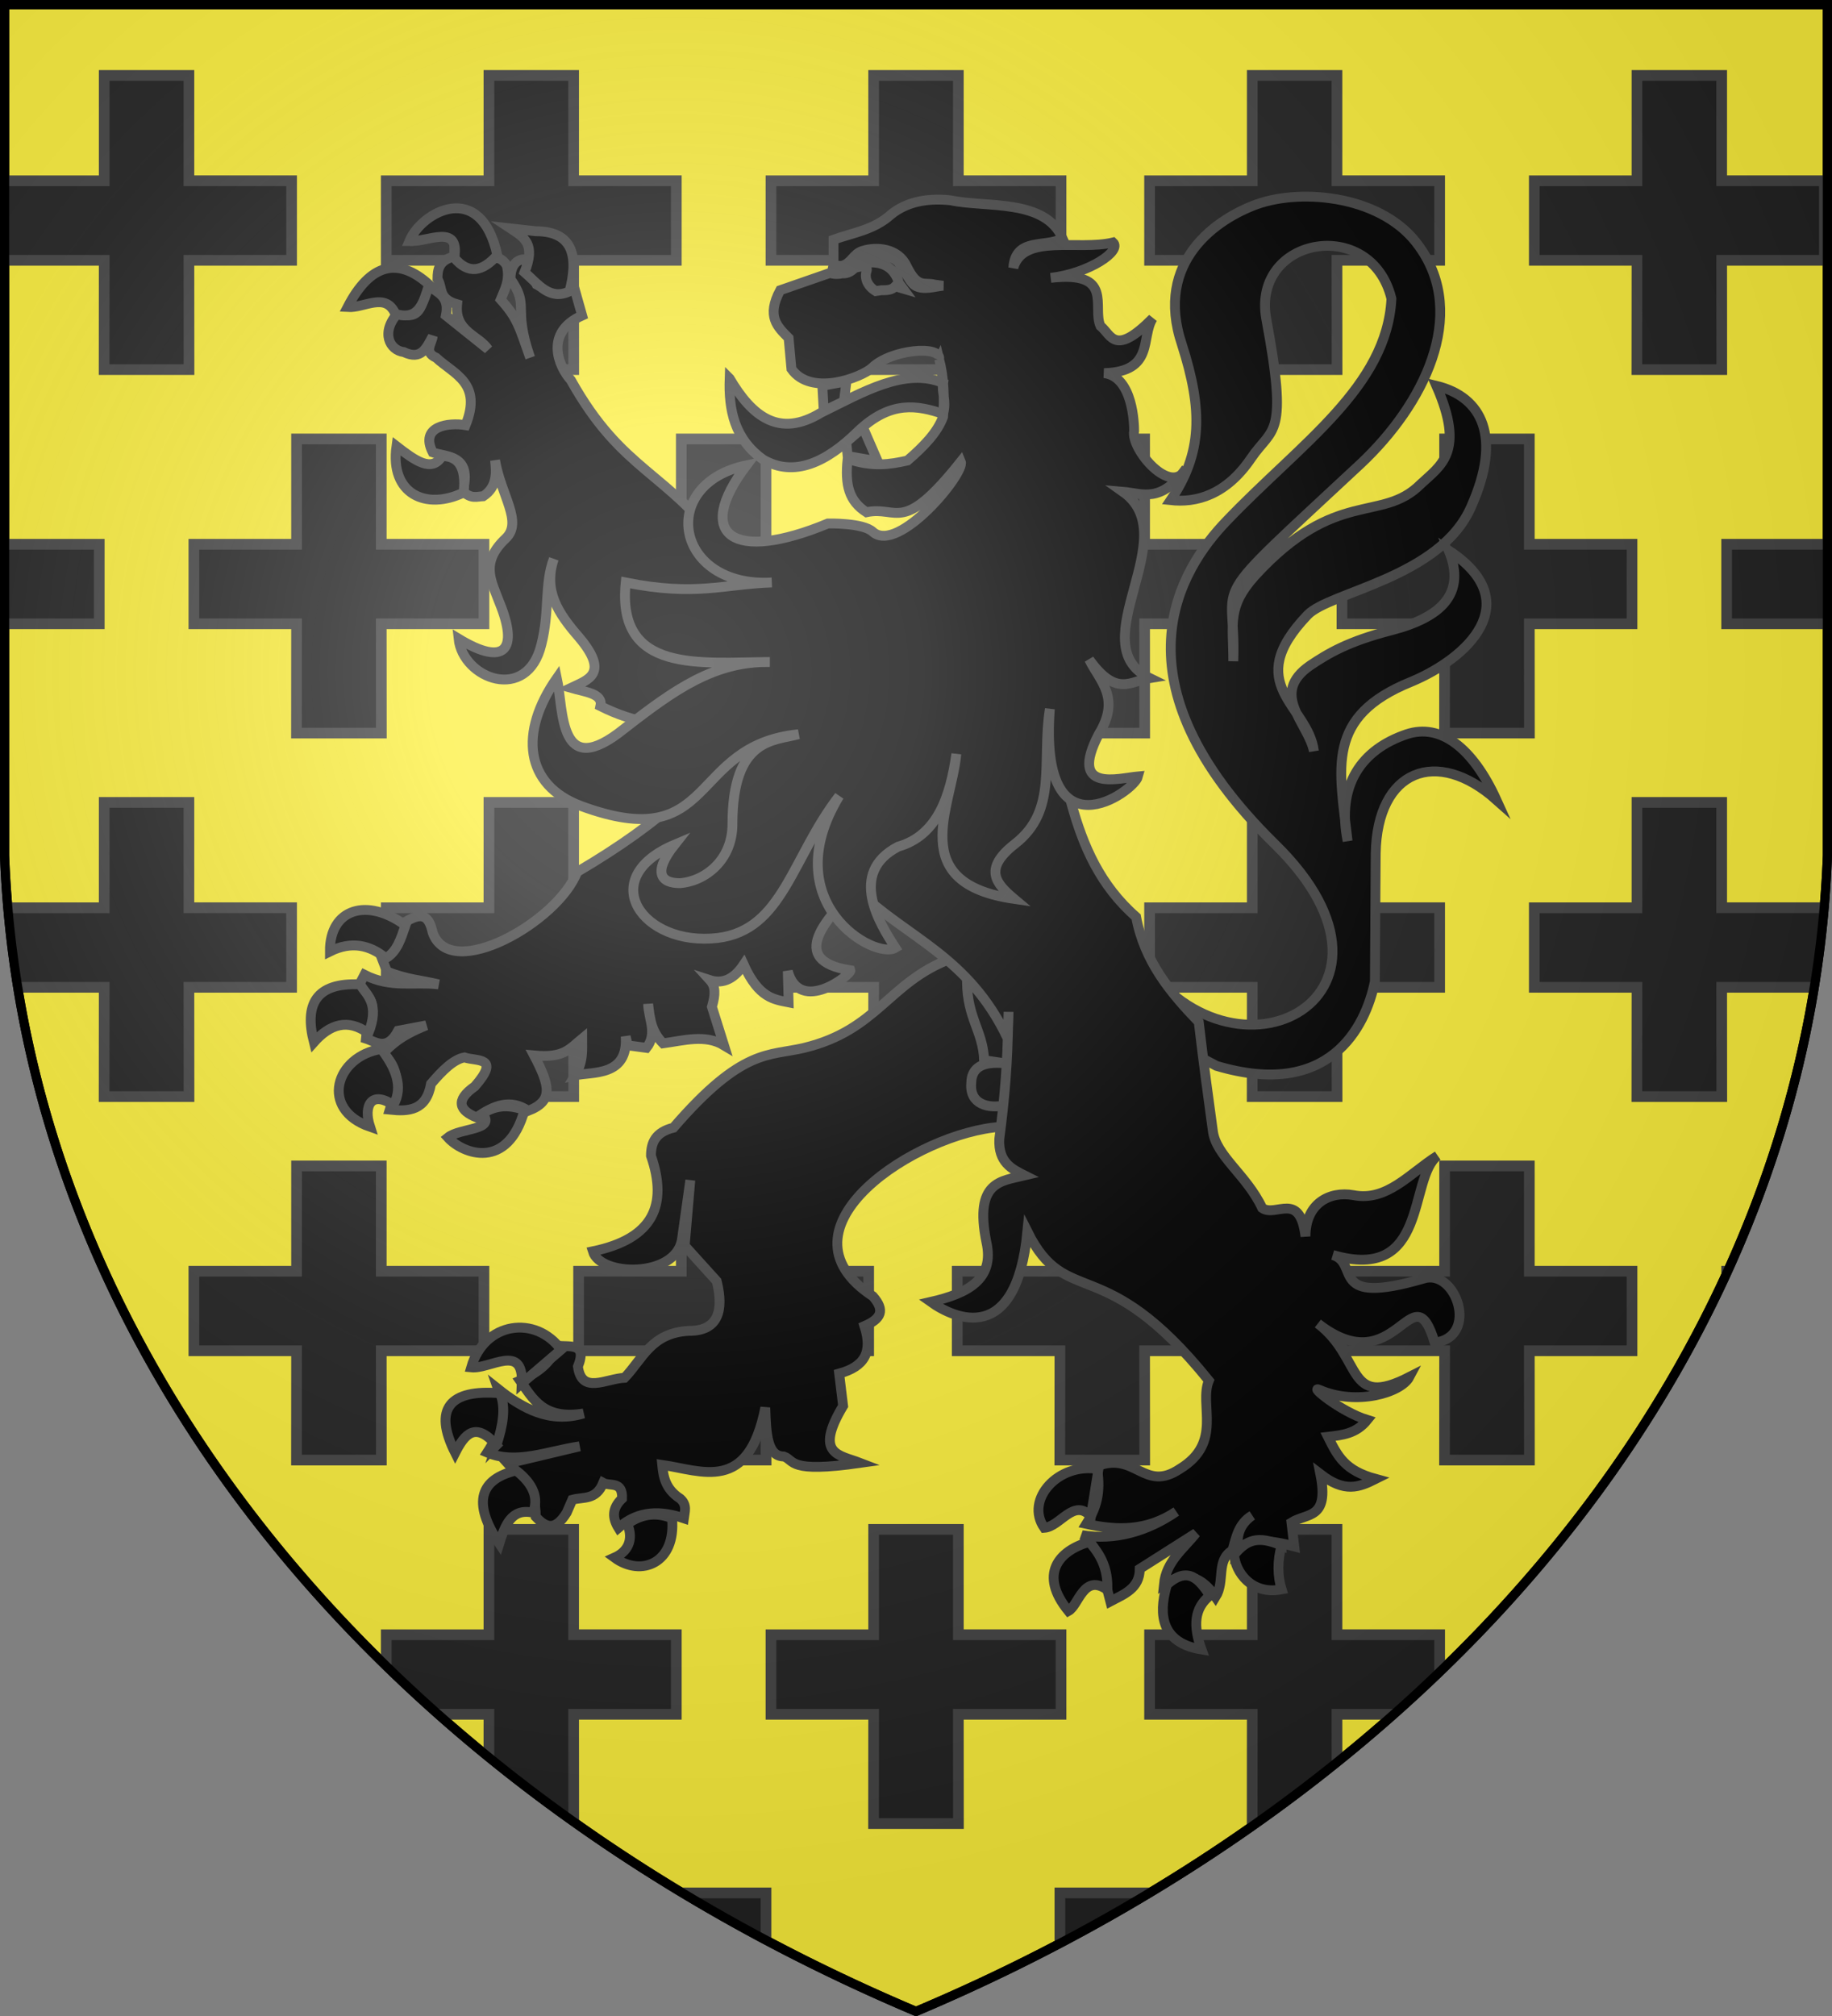 <svg xmlns="http://www.w3.org/2000/svg" xmlns:xlink="http://www.w3.org/1999/xlink" width="600" height="660" stroke="#000" stroke-width="3"><rect width="100%" height="100%" fill="#808080" stroke="none"/><radialGradient id="g" cx="221" cy="226" r="300" gradientTransform="translate(-77 -85)scale(1.35)" gradientUnits="userSpaceOnUse"><stop offset="0" stop-color="#fff" stop-opacity=".3"/><stop offset=".2" stop-color="#fff" stop-opacity=".25"/><stop offset=".6" stop-color="#666" stop-opacity=".13"/><stop offset="1" stop-opacity=".13"/></radialGradient><clipPath id="b"><path id="a" d="M1.5 1.5h597V280A570 445 0 0 1 300 658.5 570 445 0 0 1 1.5 280Z"/></clipPath><use xlink:href="#a" fill="#fcef3c"/><g stroke="#444" stroke-width="3.5" clip-path="url(#b)"><g id="f"><g id="e"><g id="d"><path id="c" fill="#222" d="M252.5 59.19h33.63V24.7h27.74v34.48h33.63v26.04h-33.63l.03 35.78h-27.8l.03-35.78H252.5z"/><use xlink:href="#c" x="-126"/><use xlink:href="#c" x="-252"/></g><use xlink:href="#d" x="376"/></g><use xlink:href="#e" x="-63" y="119"/></g><use xlink:href="#f" y="238"/><use xlink:href="#f" y="476"/><g stroke-miterlimit="5"><path stroke-width="3.22" d="M370.796 309.38c30.084 52.44 98.808 17.756 46.644-33.12-54.28-53.36-31.004-89.884-15.64-105.8 24.196-25.3 52.44-43.792 53.912-72.68-6.624-27.232-45.632-20.24-41.032 6.44 7.36 39.284 2.116 35.42-4.876 45.724-8.28 12.236-18.124 14.72-26.404 13.8 10.396-15.364 10.58-29.44 3.68-50.968-9.2-27.324 11.592-41.216 24.564-45.908 14.996-5.336 41.676-2.76 53.268 13.984 16.008 22.448 1.288 51.612-19.228 70.932-52.624 49.036-40.664 35.696-41.768 64.676 0-12.328-2.116-17.756 7.084-27.968 26.68-29.072 41.4-17.112 54.28-29.992 6.44-6.072 14.72-10.396 5.152-32.2 15.088 3.68 21.528 16.836 11.408 39.56-10.12 23.368-46.46 27.876-53.636 35.512-21.804 22.816.276 29.44 2.116 44.528-1.84-9.2-14.72-18.768-1.196-28.06 5.796-3.864 12.236-7.82 26.588-11.5 16.284-4.232 24.564-11.96 18.768-26.128 25.76 16.928 6.072 35.328-12.236 42.964C434 234.584 438.6 251.42 441.36 275.34c-3.68-18.4 4.6-29.992 19.32-34.96 11.04-3.68 21.62 4.324 29.44 21.528-19.596-17.48-39.1-9.844-39.56 17.48l-.276 41.952c-3.036 14.996-14.904 38.64-51.888 27.6l-41.676-22.08zm-59.708 4.6c-20.148 7.728-23.736 23.276-47.748 29.072-11.5 2.76-20.056-.184-42.78 26.128-5.888 1.472-7.36 4.876-7.36 9.2 5.52 16.008.92 27.14-19.044 31.28 2.484 8.28 26.864 8.74 29.164-3.68.276-1.84 2.76-19.596 2.76-19.596l-1.84 21.436 10.488 11.592c2.392 9.568.552 16.376-9.108 16.284-12.42.644-15.18 9.292-21.068 15.364-6.072.276-14.076 5.52-15.272-3.68 3.312-8.28-3.22-6.164-7.084-6.9-1.196 5.06-5.52 8.74-11.868 11.5 4.232 5.98 7.636 12.88 20.792 10.764-11.04 3.312-19.872-1.564-27.968-8.004 2.76 7.82.368 14.72-3.588 20.792 9.476 4.048 20.056-.552 30.268-2.024l-23.552 5.612c4.048 4.508 9.2 7.268 9.2 17.48 3.036 3.22 6.164 5.06 10.12-1.38l1.84-4.232c3.68-1.012 7.728.276 10.12-5.52 2.208 1.196 6.44-.736 6.164 5.152-3.404 3.22-3.128 6.44-1.196 9.568 6.716-5.888 14.076-5.612 21.436-3.128.276-2.116 1.196-4.324-1.196-6.44-4.968-3.22-5.52-7.36-5.888-11.04 12.88 1.84 28.244 9.476 33.764-18.768.276 8.648.644 16.008 6.072 16.008 3.68 1.288 1.196 5.52 25.024 2.116-6.9-2.668-15.18-2.668-5.612-18.676l-1.288-10.58c8.28-2.3 11.04-6.9 8.28-15.548 5.52-2.392 6.808-5.152 2.76-9.752-34.04-22.356 14.72-53.728 41.952-55.476L347.52 356.3l-12.512-43.516zm5.612 7.36c.092 12.144 5.244 16.1 5.612 25.76l10.028 1.472c-8.28-1.472-14.26-.552-14.26 6.256-.46 6.624 5.52 8.28 11.224 6.992 7.176-26.404-8.096-41.952-12.604-40.48Z"/><path stroke-width="3.22" d="M148.8 83.98c-5.06 1.196-5.52 4.232-5.52 7.36 1.84 2.76 0 6.44 6.44 8.28-.92 8.924 6.992 10.12 10.12 14.72l-13.8-11.04c1.288-6.44-2.76-7.36-5.52-9.752-2.484 4.232-1.84 12.236-10.12 8.832-5.888 6.44-2.76 12.328 1.84 12.88 5.796 2.76 7.36-1.288 9.476-5.152-.276 2.392-3.036 5.152 1.104 6.992 5.98 5.52 15.18 8.28 9.66 22.08-5.52-.92-15.18.276-10.764 8.924 4.324 1.564 13.064.644 9.844 12.696 2.76 2.668 4.6 1.748 6.716 1.656 4.6-3.036 4.324-7.636 3.864-11.776 1.932 11.5 9.2 20.148 3.496 25.576-8.556 8.004-4.6 14.168-2.116 20.884 6.44 15.64 1.84 21.16-13.34 11.96 1.38 13.156 22.54 21.16 27.14 1.84 2.76-10.764.92-19.688 4.048-27.968-3.496 10.488 1.472 17.848 8.188 25.576 10.212 12.052 3.036 13.984-2.576 16.652 4.784 1.38 10.58 1.84 9.66 5.98q8.28 4.14 16.56 5.52l9.2 24.84c-8.28 7.728-19.32 15.64-33.396 23.92-6.164 16.192-41.492 36.34-47.288 19.872-1.196-5.152-3.036-7.544-10.12-2.76-.644 3.588.644 6.808-6.44 11.408l1.564 4.048c6.44 2.668 11.408 2.852 16.928 4.232-8.096-.92-15.64 1.288-24.288-3.128l-2.116 4.048c8.556 5.52 3.036 11.04 2.576 16.836 3.22 1.012 6.9 4.324 10.58-2.576l9.2-1.748c-8.924 3.588-11.04 6.256-14.168 9.016 6.808 6.716 4.048 12.512 2.208 18.584 6.164.644 11.96.368 13.524-8.464 3.68-4.324 7.36-8.004 10.948-8.648 4.048 1.38 11.96-.368 3.404 9.476-6.716 4.692-4.876 8.004.644 10.212 5.52-4.048 11.04-6.164 16.836-2.208 8.372-3.22 7.084-8.28 1.932-18.124 9.752.92 11.592-2.116 15.732-5.52 0 3.772.46 7.452-2.3 12.052 5.52-1.288 17.48.552 16.56-12.788l.644 2.944 6.164.828c3.772-4.784.552-9.752.552-14.352.552 4.6.92 8.924 4.876 12.88 6.716-.92 13.892-3.036 19.964.644l-3.956-12.604c1.196-4.14 1.196-6.716-.644-8.74 3.404 1.104 7.36.46 11.04-5.06 4.968 11.04 10.12 11.408 14.72 12.328l-.276-10.212c3.956 14.444 20.976 1.012 20.516-.276-21.16-3.22-7.36-17.48 1.84-26.68 16.56 16.192 36.8 21.804 49.68 49.036-.276 10.764-1.288 21.804-2.76 32.844-.368 7.636 4.048 9.844 8.28 11.96-7.636 1.84-16.56 1.84-12.512 21.804 2.76 12.236-6.164 16.836-18.216 19.596 7.728 5.52 27.968 14.72 31.648-23 12.88 25.76 24.84 5.888 59.432 48.76-3.312 8.004 4.692 20.24-9.476 28.888-11.776 7.912-14.536-5.888-27.232-.828 1.196 7.268.644 12.42-3.404 18.86 10.12 2.208 19.78 2.392 29.44-4.048-9.476 6.532-20.24 9.568-30.912 7.728 6.072 3.404 7.268 14.352 9.292 21.712 4.508-2.392 9.66-4.232 9.66-10.672l18.4-11.684c-4.14 5.244-9.752 9.2-10.488 16.744 7.268-4.6 12.604-2.3 16.928 4.14 3.22-5.152 0-11.96 5.52-15.272 1.196-4.048 1.84-8.648 6.44-11.408-5.152 3.68-4.6 7.636-5.06 11.408 4.14-4.416 12.052-3.128 18.86-1.288l-.92-7.82c5.152-3.22 12.42-.92 9.476-15.824 8.004 6.164 12.604 4.324 18.124 1.564-10.12-2.76-12.42-7.36-15.64-13.8 4.6-.552 9.2-.92 12.88-5.52-8.924-2.76-19.32-11.5-15.64-9.844 11.96 5.244 26.68 1.012 29.44-4.232-20.884 10.672-15.088-6.164-29.992-17.48 25.852 20.148 30.912-18.124 38.272 6.256 14.72-1.84 6.992-24.38-3.68-20.976-31.556 9.2-20.608-4.968-29.716-7.728 31.556 9.2 24.656-25.116 34.316-32.476-9.2 5.796-16.56 15.088-27.6 12.88-7.82-1.38-15.64 2.76-15.64 13.524-1.84-15.088-9.66-6.164-14.168-9.292-5.152-10.948-15.272-17.112-16.192-25.392-1.38-10.12-3.036-22.08-4.6-35.512-9.2-9.568-17.756-19.688-20.516-34.408-23.644-20.7-22.08-51.52-31.556-77.648l-103.04-42.228C218.352 153.9 204 154.82 186.98 124.46c-4.14-4.6-8.74-15.64 3.68-21.16l-2.76-9.752c-4.14-1.288-8.096 2.024-12.144-.368L171.8 84.9c-2.76 0-4.6 2.208-4.6 6.44 6.44 9.2.552 8.74 6.44 25.76-3.68-10.396-4.14-12.88-9.66-19.044 1.38-3.404 3.22-6.44 1.932-11.316-2.392-3.22-3.588-1.84-5.152-2.484-6.164 6.532-8.924 2.484-11.96-.276Zm181.516 247.296c0 2.3-.276 6.348-.276 8.74z"/><path stroke-width="3.22" d="m269.32 126.3 7.902-1.454-.818 6.514-6.624 3.22zm18.143 24.726-4.805-11.044-5.491 4.735.433 4.583zm20.129-33.466c.736-4.6-15.732-3.22-21.988 2.852-3.404 3.128-19.964 9.568-26.404.368l-.92-10.12c-3.68-3.68-7.36-7.084-2.76-15.64L273 88.948V78.46c6.072-2.208 13.248-3.128 18.86-8.28 4.6-3.68 10.948-5.52 19.504-4.6 11.592 2.484 30.912-.644 36.616 12.42-5.428 3.22-15.456-.46-16.1 9.66 3.312-11.316 21.16-5.52 32.66-8.28 2.944 2.76-7.82 10.12-20.424 11.592C365 88.58 357.64 100.54 360.4 106.704c3.68 3.036 4.6 10.12 17.112-2.484-3.956 6.164.736 17.48-15.916 17.94 9.568 1.104 9.844 17.02 9.844 18.86-1.288 5.98 12.328 21.804 17.02 12.328-8.28 11.592-14.26 8.188-20.7 7.636 20.792 14.628-14.076 49.956 8.74 60.996-5.98.92-10.856 6.44-19.78-6.072 3.404 6.992 10.488 12.512 3.128 24.472-10.028 19.32 6.624 14.352 12.88 13.8-1.288 5.06-32.568 27.232-28.888-22.08-2.76 17.204 2.76 33.12-11.408 44.16-10.672 8.28-6.072 13.156-.276 18.032-35.696-5.152-20.516-29.992-18.952-47.472-1.932 13.8-6.164 26.68-19.044 30.36-16.56 8.556-5.98 25.3-.92 33.12-6.716 4.048-39.56-14.72-18.4-49.68-15.64 20.24-18.4 43.884-39.836 46.46-24.564 2.852-40.204-19.504-14.076-30.544-7.268 9.2-4.416 12.604 1.748 12.604 8.372-.644 17.204-7.636 17.204-19.32 0-28.52 13.8-27.232 21.62-29.44-36.34 3.68-26.496 40.02-71.3 23.46-18.4-6.9-20.24-24.104-7.82-41.86 2.3 10.764.46 34.04 22.08 16.56 16.56-12.88 29.532-22.08 47.656-21.804-22.724.092-50.232 3.956-47.196-26.036 23 4.6 31.832.552 47.84 0-31.648 1.84-37.72-32.2-8.28-38.364-17.48 23.092-4.324 31.924 26.68 19.044 0 0 11.592-.276 14.72 2.76 8.28 7.36 30.36-19.32 28.796-23-19.32 24.288-20.516 14.352-30.912 16.56-5.704-3.68-7.084-8.832-6.164-17.48 8.28 2.76 13.8 1.84 19.596.552 5.244-4.508 9.844-9.2 11.684-14.352.46-6.44.276-12.604-1.288-18.86Zm-31.464-28.98c6.532-3.68 15.824-4.6 18.308 4.14l1.288 1.748-2.484-.736c-1.196 1.288-2.76 1.288-4.6 1.288l-1.84.276c-2.76-1.656-3.68-4.324-3.036-6.348 1.196-3.588-5.704-.368-7.636-.368Zm6.348-6.44c-3.036.92-3.588 4.048-6.716 4.876-1.564.092-2.76-.276-2.76-.276l-.644 2.76s1.564.46 3.404 0c3.956.276 4.876-3.68 7.728-5.06 3.312-1.012 7.912-1.38 10.672 1.38 2.76 3.68 3.956 6.9 5.796 7.82 2.76 1.38 5.888.184 8.924-.092l-2.76-.368c-3.404-.92-5.52 1.472-9.2-6.072-2.76-5.888-9.844-6.44-14.444-4.968ZM171.8 89.132c3.68-9.292 0-11.316-4.6-14.352l8.28.92c12.88 0 13.8 9.2 11.04 19.688-6.44 3.036-10.12-2.208-14.72-6.256ZM134.08 78.92c5.888.46 16.56-5.98 14.72 5.52 4.6 5.428 9.2 4.6 14.076-.92-5.428-24.84-24.748-14.26-28.796-4.6Zm-4.6 23.828c-3.22-7.268-10.12-1.84-15.64-2.208 7.36-14.26 16.56-16.56 26.68-7.36-1.84 5.888-3.312 11.96-11.04 9.568Zm22.356 58.512c-12.236 5.888-24.196.552-21.988-15.18 6.072 4.692 11.592 8.74 14.904 3.22 4.968 0 8.096 3.128 7.084 11.96Zm-25.484 152.444c-5.152-4.324-11.224-5.704-18.308-2.208-.092-14.076 12.236-17.756 24.748-8.556-1.472 4.324-2.76 8.648-6.44 10.764ZM102.8 341.212c-3.128-12.236.46-19.596 15.088-18.952 2.392 3.68 6.532 6.44 2.76 16.008-6.808-4.968-12.696-2.852-17.848 2.944Zm22.08 2.208c4.6 6.072 7.36 12.236 3.956 18.4-7.084-4.876-9.936 0-7.636 7.084-16.56-5.704-11.408-23.092 3.68-25.484ZM158 364.58c4.876-3.128 9.2-2.76 13.8-1.196-5.52 19.964-20.24 14.444-25.116 9.016 3.956-3.22 15.916-2.3 11.316-7.82Zm25.76 77.28c-8.28-11.408-25.116-9.2-29.44 5.796 6.164.644 17.204-8.096 16.56 5.244zm-21.16 31.28c-6.9-7.912-10.396-3.68-13.524 2.484-7.268-14.444-1.84-20.884 14.72-19.504 1.932 4.692.92 10.58-1.196 17.02Zm6.44 8.28c-11.5 2.76-14.72 10.12-5.52 23.92 1.84-5.888 3.956-11.684 11.04-10.12 1.84-4.6.368-9.2-5.52-13.8Zm36.432 17.48c2.208 5.52-.092 9.2-4.232 11.04 8.74 6.44 20.24 1.84 18.86-12.88-4.6-1.84-9.384-1.84-14.628 1.84Zm154.284-17.94-2.484 15.548c-5.52-6.256-10.028 3.312-15.272 3.68-6.44-9.2 4.6-21.528 17.756-19.228Zm2.944 39.56c.092-5.06-.828-10.12-5.98-15.732-10.12 2.944-16.56 10.672-6.808 22.632 3.404-1.84 4.968-12.512 12.788-6.9Zm19.504-1.748c7.084-6.348 10.672-1.472 14.076 3.588-5.244 4.14-5.52 10.028-2.76 17.664-15.272-2.484-13.34-14.444-11.316-21.252Zm37.536-12.788c-1.38 4.876-1.38 9.844 0 14.352-9.936 1.932-15.18-5.796-15.548-11.316 4.048-4.876 7.728-6.44 15.548-3.036ZM238.96 123.908c-.368 10.304 1.564 19.872 11.04 26.588 10.12 5.796 20.608.92 30.912-9.2 10.856-10.396 19.688-8.556 27.968-5.796 1.196-4.6-.552-6.716 0-10.12-12.512-5.244-26.312 3.036-40.02 9.752-13.616 8.28-22.54 1.288-29.9-11.224Z"/></g></g><use xlink:href="#a" fill="url(#g)"/></svg>